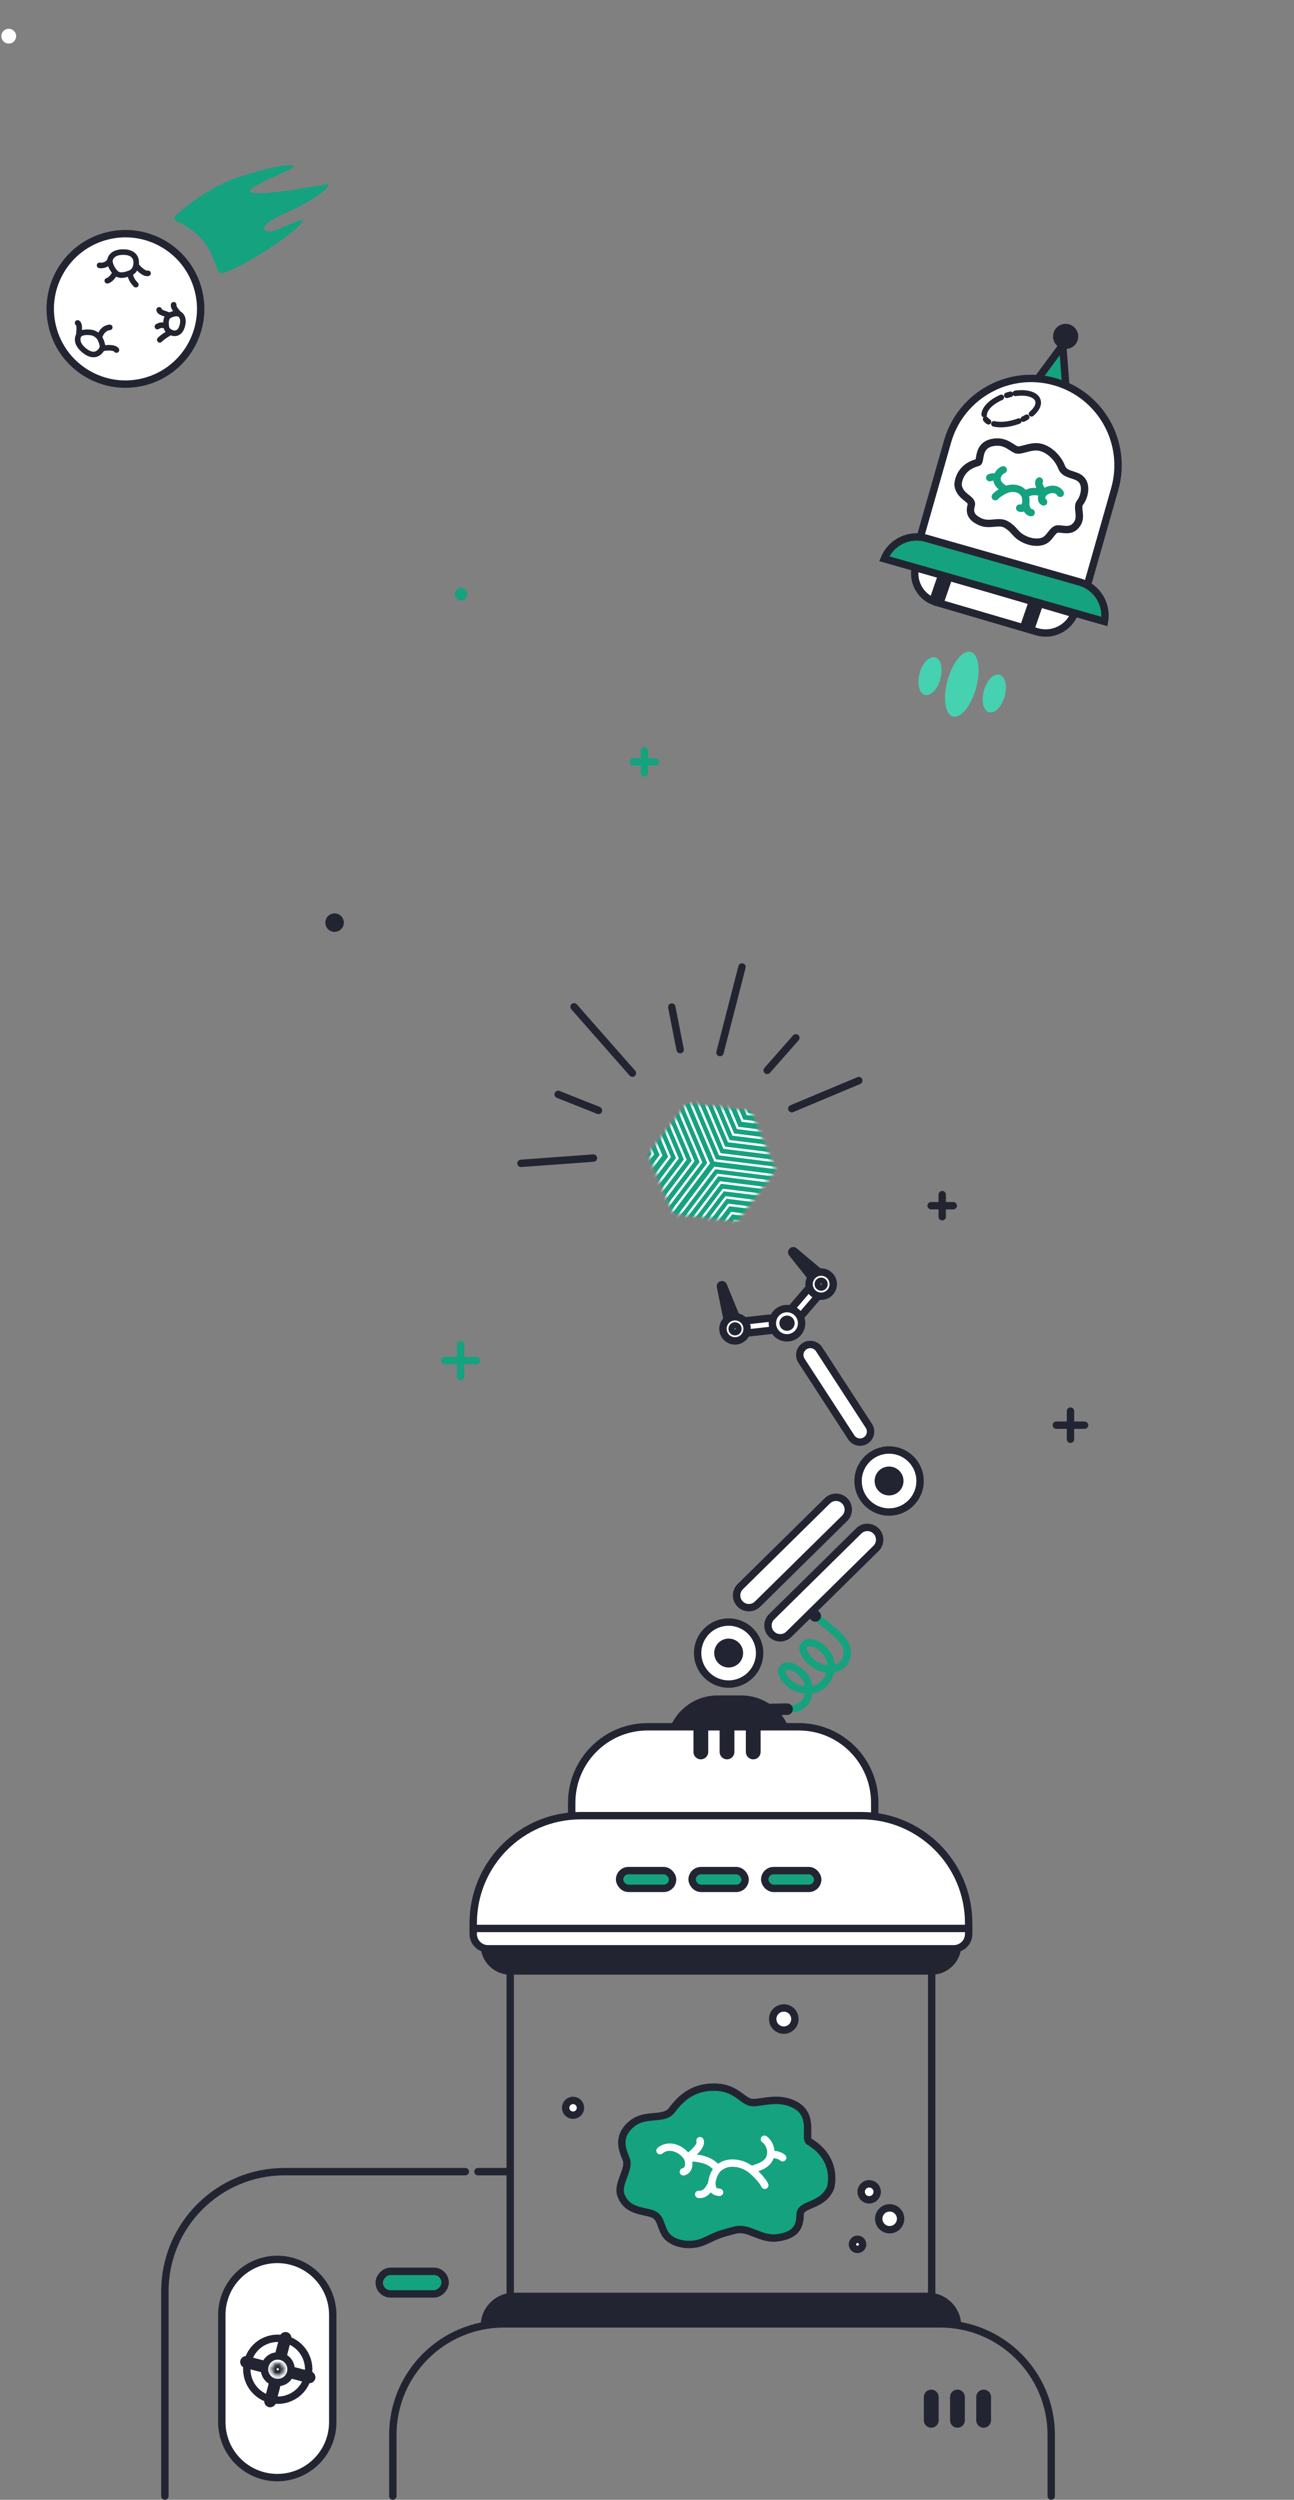 <svg width="350" height="676" viewBox="0 0 350 676" fill="none" xmlns="http://www.w3.org/2000/svg">
<rect x="0" y="0" width="350" height="676" fill="#808080" stroke="none"/>
<circle cx="124.702" cy="160.702" r="1.702" fill="#15A27F"/>
<path d="M200.508 459.487H194.059C187 459.487 181.277 465.209 181.276 472.268C181.276 473.619 182.371 474.714 183.722 474.714H210.844C212.194 474.714 213.289 473.619 213.289 472.268C213.289 465.209 207.567 459.487 200.508 459.487Z" fill="#222531" stroke="#222531" stroke-width="2" stroke-linecap="round"/>
<path d="M251 621H139C134.92 621 131.557 624.054 131.064 628H258.936C258.46 624.188 255.304 621.208 251.412 621.011L251 621Z" fill="#222531" stroke="#222531" stroke-width="2" stroke-linecap="round"/>
<path d="M252 533H138C134.474 533 131.558 530.392 131.072 527H258.928C258.442 530.392 255.526 533 252 533Z" fill="#222531" stroke="#222531" stroke-width="2" stroke-linecap="round"/>
<path d="M210.945 462.077C213.487 462.273 216.614 462.468 218.178 459.732C218.938 458.402 219.116 455.074 217.592 453.281C214.268 449.371 210.86 450.147 211.532 452.499C212.705 456.604 220.9 459.732 224.043 453.672C225.939 450.016 224.043 447.025 222.088 445.462C220.133 443.898 217.641 443.702 217.201 445.462C217.005 446.243 218.027 448.495 220.133 449.958C223.652 452.401 227.952 451.521 228.93 448.394C230.273 444.093 225.997 441.552 219.742 436.469" stroke="#15A27F" stroke-width="2"/>
<path d="M228.489 405.893C227.201 404.586 225.098 404.57 223.791 405.857L200.228 429.066C198.921 430.354 198.905 432.457 200.193 433.765C201.48 435.072 203.584 435.088 204.891 433.8L228.453 410.591C229.76 409.304 229.776 407.2 228.489 405.893Z" fill="white" stroke="#222531" stroke-width="2" stroke-linecap="round"/>
<path d="M236.973 414.036C235.686 412.729 233.582 412.713 232.275 414.001L208.713 437.21C207.405 438.498 207.389 440.601 208.677 441.908C209.965 443.215 212.068 443.231 213.375 441.944L236.938 418.735C238.245 417.447 238.261 415.344 236.973 414.036Z" fill="white" stroke="#222531" stroke-width="2" stroke-linecap="round"/>
<path d="M217.618 364.036C218.934 363.181 220.694 363.555 221.549 364.871L235.011 385.598C235.866 386.914 235.491 388.673 234.175 389.528C232.859 390.383 231.1 390.009 230.245 388.694L216.783 367.967C215.928 366.651 216.302 364.89 217.618 364.036Z" fill="white" stroke="#222531" stroke-width="2" stroke-linecap="round"/>
<circle cx="9.383" cy="9.383" r="8.383" transform="matrix(-1 0 0 1 206.461 437.648)" fill="white" stroke="#222531" stroke-width="2" stroke-linecap="round"/>
<circle cx="4" cy="4" r="3" transform="matrix(-1 0 0 1 216 542)" fill="white" stroke="#222531" stroke-width="2" stroke-linecap="round"/>
<circle cx="3.166" cy="3.166" r="2.166" transform="matrix(-1 0 0 1 238.258 589.558)" fill="white" stroke="#222531" stroke-width="2" stroke-linecap="round"/>
<circle cx="3.957" cy="3.957" r="2.957" transform="matrix(-1 0 0 1 244.594 596.056)" fill="white" stroke="#222531" stroke-width="2" stroke-linecap="round"/>
<circle cx="2.374" cy="2.374" r="1.374" transform="matrix(-1 0 0 1 234.312 604.554)" fill="white" stroke="#222531" stroke-width="2" stroke-linecap="round"/>
<circle cx="3" cy="3" r="2" transform="matrix(-1 0 0 1 158 567)" fill="white" stroke="#222531" stroke-width="2" stroke-linecap="round"/>
<circle cx="3.91" cy="3.91" r="2.91" transform="matrix(-1 0 0 1 201 443.114)" fill="#222531" stroke="#222531" stroke-width="2" stroke-linecap="round"/>
<circle cx="9.383" cy="9.383" r="8.383" transform="matrix(-1 0 0 1 249.859 391.118)" fill="white" stroke="#222531" stroke-width="2" stroke-linecap="round"/>
<circle cx="3.91" cy="3.91" r="2.91" transform="matrix(-1 0 0 1 244.383 396.584)" fill="#222531" stroke="#222531" stroke-width="2" stroke-linecap="round"/>
<path d="M214.784 355.541C214.086 354.943 214.005 353.892 214.603 353.194L218.889 348.194C219.487 347.496 220.538 347.415 221.237 348.014C221.935 348.612 222.015 349.663 221.417 350.361L217.131 355.361C216.533 356.059 215.482 356.14 214.784 355.541Z" fill="white" stroke="#222531" stroke-width="2" stroke-linecap="round"/>
<path d="M214.316 338.306C214.232 338.367 214.177 338.446 214.153 338.521C214.131 338.587 214.124 338.677 214.175 338.802C214.19 338.839 214.211 338.873 214.235 338.904L220.448 346.681C221 347.372 222.046 347.386 222.615 346.709C223.113 346.117 223.037 345.233 222.445 344.735L214.83 338.324C214.727 338.237 214.639 338.218 214.57 338.218C214.491 338.218 214.399 338.245 214.316 338.306Z" fill="#222531" stroke="#222531" stroke-width="2" stroke-linecap="round"/>
<circle cx="222.106" cy="347.267" r="3.269" transform="rotate(-78.195 222.106 347.267)" fill="white" stroke="#222531" stroke-width="2" stroke-linecap="round"/>
<circle cx="222.105" cy="347.266" r="1" transform="rotate(-78.195 222.105 347.266)" fill="#15A27F" stroke="#222531" stroke-width="1.557" stroke-linecap="round"/>
<path d="M209.768 357.958C209.667 357.044 208.844 356.385 207.93 356.486L201.385 357.209C200.471 357.31 199.812 358.133 199.913 359.047C200.014 359.961 200.837 360.62 201.751 360.519L208.296 359.796C209.21 359.695 209.869 358.872 209.768 357.958Z" fill="white" stroke="#222531" stroke-width="2" stroke-linecap="round"/>
<path d="M195.099 347.451C195.194 347.408 195.289 347.398 195.367 347.414C195.433 347.427 195.515 347.464 195.599 347.572C195.622 347.602 195.641 347.635 195.656 347.67L199.676 357.487C200.012 358.307 199.519 359.231 198.65 359.408C197.885 359.564 197.138 359.069 196.983 358.304L194.866 347.909L194.855 347.818C194.852 347.735 194.873 347.675 194.897 347.63C194.935 347.561 195.005 347.495 195.099 347.451Z" fill="#222531" stroke="#222531" stroke-width="2" stroke-linecap="round"/>
<circle cx="4.269" cy="4.269" r="3.269" transform="matrix(-0.924 -0.383 -0.383 0.924 204.391 357.035)" fill="white" stroke="#222531" stroke-width="2" stroke-linecap="round"/>
<circle cx="1.779" cy="1.779" r="1" transform="matrix(-0.924 -0.383 -0.383 0.924 201.141 358.389)" fill="#15A27F" stroke="#222531" stroke-width="1.557" stroke-linecap="round"/>
<circle cx="4.957" cy="4.957" r="3.957" transform="matrix(-1 0 0 1 217.82 352.873)" fill="white" stroke="#222531" stroke-width="2" stroke-linecap="round"/>
<circle cx="2.065" cy="2.065" r="1.065" transform="matrix(-1 0 0 1 214.938 355.761)" fill="#222531" stroke="#222531" stroke-width="2" stroke-linecap="round"/>
<path d="M219.409 438.117C220.029 438.719 221.019 438.704 221.621 438.085C222.223 437.465 222.208 436.475 221.589 435.873L220.747 435.056L218.568 437.3L219.409 438.117Z" fill="#222531"/>
<path d="M212.921 463.764C213.784 463.749 214.472 463.036 214.457 462.173C214.442 461.309 213.729 460.621 212.866 460.637L206.406 460.751L206.461 463.878L212.921 463.764Z" fill="#222531"/>
<path d="M175.186 466.962H216.042C227.393 466.962 236.595 476.164 236.595 487.515V508.02H154.633V487.515C154.633 476.341 163.549 467.25 174.655 466.969L175.186 466.962Z" fill="white" stroke="#222531" stroke-width="2" stroke-linecap="round"/>
<path d="M157.062 491H232.938C248.988 491 262 504.012 262 520.062V523C262 525.209 260.209 527 258 527H132C129.791 527 128 525.209 128 523V520.062C128 504.012 141.012 491 157.062 491Z" fill="white" stroke="#222531" stroke-width="2" stroke-linecap="round"/>
<path d="M262 521.5H127.992" stroke="#222531" stroke-width="2" stroke-linecap="round"/>
<path d="M284.333 675V658.488C284.333 641.886 270.874 628.426 254.271 628.426H136.312C119.709 628.426 106.25 641.886 106.25 658.488V675" stroke="#222531" stroke-width="2" stroke-linecap="round"/>
<path d="M138 529V627M252 529V627" stroke="#222531" stroke-width="2" stroke-linecap="round"/>
<path d="M215.342 569.373C210.398 566.497 205.293 569.065 202.983 568.51C200.673 567.954 198.826 564.401 193.096 564.401C187.366 564.401 184.066 567.483 181.796 570.564C179.526 573.645 174.637 571.12 170.764 574.437C166.891 577.754 168.244 581.177 169.37 583.916C170.496 586.655 166.679 590.59 168.024 593.845C169.362 597.08 171.997 597.642 175.365 598.361L175.429 598.375C178.827 599.1 178.301 601.205 179.848 603.975C181.396 606.746 186.569 607.933 190.577 606.063C194.584 604.194 194.861 604.116 198.746 603.089C202.63 602.062 205.675 605.828 210.398 605.143C215.122 604.458 216.401 602.233 216.401 598.98C216.401 595.728 222.369 596.937 224.645 591.64C224.645 591.64 226.995 583.998 218.873 579.123C217.461 578.275 220.286 572.249 215.342 569.373Z" fill="#15A27F" stroke="#222531" stroke-width="2"/>
<path d="M206.758 578.502C207.581 579.078 208.792 580.682 208.437 582.773M208.437 582.773C207.943 585.681 204.422 586.227 203.204 586.772M208.437 582.773C208.997 582.592 210.431 582.483 211.695 583.5M203.204 586.772C201.822 585.681 200.143 584.954 198.07 584.954C196.589 584.954 195.305 585.409 194.021 586.59M203.204 586.772C203.895 587.317 206.166 589.407 206.857 590.952M192.54 590.316C192.54 592.497 193.528 592.769 194.614 592.86M192.54 590.316C192.145 591.467 190.882 593.696 188.986 593.406M192.54 590.316C192.54 589.861 192.853 588.058 194.021 586.59M194.021 586.59C193.957 585.98 192.047 584.5 190.664 584.137C188.527 583.391 185.925 583.5 185.925 583.5M185.925 583.5C186.544 584.696 186.517 586.954 184.839 587.317M185.925 583.5C185.925 583.5 190.059 580.543 189.338 578.891M185.925 583.5C184.938 581.592 181.284 579.32 178.52 581.592" stroke="white" stroke-width="2" stroke-linecap="round"/>
<path d="M203.734 467.465V473.767" stroke="#222531" stroke-width="4" stroke-linecap="round"/>
<path d="M266.055 648.213V654.515" stroke="#222531" stroke-width="4" stroke-linecap="round"/>
<path d="M196.641 467.465V473.767" stroke="#222531" stroke-width="4" stroke-linecap="round"/>
<path d="M258.969 648.213V654.515" stroke="#222531" stroke-width="4" stroke-linecap="round"/>
<path d="M189.562 467.465V473.767" stroke="#222531" stroke-width="4" stroke-linecap="round"/>
<path d="M251.883 648.213V654.515" stroke="#222531" stroke-width="4" stroke-linecap="round"/>
<rect x="167.586" y="505.856" width="14.333" height="4.805" rx="2.403" fill="#15A27F" stroke="#222531" stroke-width="2"/>
<rect x="187.203" y="505.856" width="14.333" height="4.805" rx="2.403" fill="#15A27F" stroke="#222531" stroke-width="2"/>
<rect x="206.844" y="505.856" width="14.333" height="4.805" rx="2.403" fill="#15A27F" stroke="#222531" stroke-width="2"/>
<circle cx="90.5" cy="249.5" r="2.5" fill="#222531"/>
<path d="M254.852 323.062V329.028" stroke="#222531" stroke-width="2" stroke-linecap="round"/>
<path d="M251.852 326.049H257.831" stroke="#222531" stroke-width="2" stroke-linecap="round"/>
<path d="M174.297 203.044V209.009" stroke="#15A27F" stroke-width="2" stroke-linecap="round"/>
<path d="M171.297 206.031H177.276" stroke="#15A27F" stroke-width="2" stroke-linecap="round"/>
<path d="M289.539 381.589V389.205" stroke="#222531" stroke-width="2" stroke-linecap="round"/>
<path d="M285.719 385.404H293.352" stroke="#222531" stroke-width="2" stroke-linecap="round"/>
<path d="M124.586 363.636V372.228" stroke="#15A27F" stroke-width="2" stroke-linecap="round"/>
<path d="M120.273 367.934H128.885" stroke="#15A27F" stroke-width="2" stroke-linecap="round"/>
<path d="M155.266 272.264L171.053 290.205" stroke="#222531" stroke-width="2" stroke-linecap="round"/>
<path d="M200.695 261.493L194.745 284.638" stroke="#222531" stroke-width="2" stroke-linecap="round"/>
<path d="M140.922 314.602L160.517 313.169" stroke="#222531" stroke-width="2" stroke-linecap="round"/>
<path d="M232.281 292.218L214.162 299.816" stroke="#222531" stroke-width="2" stroke-linecap="round"/>
<path d="M150.977 295.947L161.87 300.281" stroke="#222531" stroke-width="2" stroke-linecap="round"/>
<path d="M215.258 280.655L207.509 289.453" stroke="#222531" stroke-width="2" stroke-linecap="round"/>
<path d="M181.703 272.339L183.966 283.842" stroke="#222531" stroke-width="2" stroke-linecap="round"/>
<path d="M185.794 298.378L202.957 300.505L209.696 316.432L199.272 330.232L182.11 328.104L175.371 312.177L185.794 298.378Z" fill="#15A27F"/>
<mask id="mask0_9119_45123" style="mask-type:alpha" maskUnits="userSpaceOnUse" x="175" y="298" width="35" height="33">
<path d="M185.794 298.378L202.957 300.505L209.696 316.432L199.272 330.232L182.11 328.104L175.371 312.177L185.794 298.378Z" fill="#46D1B0"/>
</mask>
<g mask="url(#mask0_9119_45123)">
<path d="M168.138 296.561L185.301 298.688L192.04 314.615L181.616 328.415L164.453 326.287L157.714 310.36L168.138 296.561Z" fill="white"/>
<path d="M167.388 296.461L184.551 298.588L191.29 314.515L180.866 328.315L163.703 326.187L156.964 310.26L167.388 296.461Z" fill="#15A27F"/>
<path d="M166.068 296.306L183.23 298.434L189.969 314.361L179.546 328.16L162.383 326.033L155.644 310.106L166.068 296.306Z" fill="white"/>
<path d="M165.318 296.207L182.48 298.335L189.219 314.261L178.796 328.061L161.633 325.934L154.894 310.007L165.318 296.207Z" fill="#15A27F"/>
<path d="M163.95 295.947L181.113 298.075L187.852 314.002L177.429 327.801L160.266 325.674L153.527 309.747L163.95 295.947Z" fill="white"/>
<path d="M163.193 295.848L180.355 297.976L187.094 313.903L176.671 327.702L159.508 325.575L152.769 309.648L163.193 295.848Z" fill="#15A27F"/>
<path d="M161.818 295.583L178.98 297.71L185.719 313.637L175.296 327.437L158.133 325.309L151.394 309.382L161.818 295.583Z" fill="white"/>
<path d="M161.075 295.484L178.238 297.611L184.977 313.538L174.554 327.338L157.391 325.21L150.652 309.283L161.075 295.484Z" fill="#15A27F"/>
<path d="M159.7 295.218L176.863 297.345L183.602 313.272L173.179 327.072L156.016 324.945L149.277 309.018L159.7 295.218Z" fill="white"/>
<path d="M158.95 295.119L176.113 297.246L182.852 313.173L172.429 326.973L155.266 324.846L148.527 308.919L158.95 295.119Z" fill="#15A27F"/>
<path d="M157.568 294.841L174.73 296.968L181.469 312.895L171.046 326.695L153.883 324.568L147.144 308.641L157.568 294.841Z" fill="white"/>
<path d="M156.818 294.742L173.98 296.87L180.719 312.797L170.296 326.596L153.133 324.469L146.394 308.542L156.818 294.742Z" fill="#15A27F"/>
<path d="M155.263 294.402L172.426 296.529L179.165 312.456L168.741 326.256L151.578 324.129L144.839 308.202L155.263 294.402Z" fill="white"/>
<path d="M154.513 294.302L171.676 296.43L178.415 312.357L167.991 326.156L150.828 324.029L144.089 308.102L154.513 294.302Z" fill="#15A27F"/>
<path d="M153.029 294.092L170.191 296.22L176.93 312.147L166.507 325.946L149.344 323.819L142.605 307.892L153.029 294.092Z" fill="white"/>
<path d="M152.279 293.993L169.441 296.121L176.18 312.048L165.757 325.847L148.594 323.72L141.855 307.793L152.279 293.993Z" fill="#15A27F"/>
<path d="M196.893 284.389L186.47 298.189L193.209 314.116L210.371 316.243L220.795 302.443L214.056 286.516L196.893 284.389Z" fill="white"/>
<path d="M197.331 283.783L186.907 297.583L193.646 313.51L210.809 315.637L221.233 301.837L214.494 285.91L197.331 283.783Z" fill="#15A27F"/>
<path d="M198.151 282.718L187.728 296.518L194.467 312.445L211.629 314.572L222.053 300.772L215.314 284.845L198.151 282.718Z" fill="white"/>
<path d="M198.596 282.113L188.173 295.913L194.912 311.84L212.075 313.967L222.498 300.167L215.759 284.24L198.596 282.113Z" fill="#15A27F"/>
<path d="M199.37 280.95L188.946 294.75L195.685 310.677L212.848 312.804L223.272 299.005L216.533 283.078L199.37 280.95Z" fill="white"/>
<path d="M199.815 280.345L189.392 294.144L196.131 310.071L213.293 312.198L223.717 298.399L216.978 282.472L199.815 280.345Z" fill="#15A27F"/>
<path d="M200.589 279.17L190.165 292.969L196.904 308.896L214.067 311.024L224.49 297.224L217.751 281.297L200.589 279.17Z" fill="white"/>
<path d="M201.026 278.564L190.603 292.363L197.342 308.29L214.504 310.418L224.928 296.618L218.189 280.691L201.026 278.564Z" fill="#15A27F"/>
<path d="M201.792 277.395L191.368 291.195L198.107 307.122L215.27 309.249L225.694 295.45L218.954 279.523L201.792 277.395Z" fill="white"/>
<path d="M202.245 276.789L191.821 290.589L198.56 306.516L215.723 308.643L226.147 294.844L219.408 278.917L202.245 276.789Z" fill="#15A27F"/>
<path d="M203.003 275.608L192.579 289.408L199.318 305.335L216.481 307.462L226.904 293.662L220.165 277.735L203.003 275.608Z" fill="white"/>
<path d="M203.456 275.002L193.032 288.802L199.771 304.729L216.934 306.856L227.358 293.057L220.619 277.13L203.456 275.002Z" fill="#15A27F"/>
<path d="M204.292 273.641L193.868 287.441L200.607 303.368L217.77 305.495L228.194 291.696L221.454 275.769L204.292 273.641Z" fill="white"/>
<path d="M204.737 273.035L194.313 286.835L201.053 302.762L218.215 304.889L228.639 291.09L221.9 275.163L204.737 273.035Z" fill="#15A27F"/>
<path d="M205.62 271.823L195.196 285.623L201.935 301.55L219.098 303.677L229.522 289.877L222.783 273.95L205.62 271.823Z" fill="white"/>
<path d="M206.073 271.218L195.649 285.017L202.388 300.944L219.551 303.072L229.975 289.272L223.236 273.345L206.073 271.218Z" fill="#15A27F"/>
<path d="M189.492 345.213L182.758 329.285L193.186 315.488L210.348 317.62L217.082 333.549L206.654 347.346L189.492 345.213Z" fill="white"/>
<path d="M189.781 345.912L183.047 329.983L193.475 316.186L210.637 318.318L217.371 334.247L206.944 348.044L189.781 345.912Z" fill="#15A27F"/>
<path d="M190.305 347.124L183.57 331.195L193.998 317.398L211.16 319.53L217.895 335.459L207.467 349.256L190.305 347.124Z" fill="white"/>
<path d="M190.586 347.823L183.852 331.894L194.279 318.097L211.441 320.23L218.176 336.158L207.748 349.955L190.586 347.823Z" fill="#15A27F"/>
<path d="M191.047 349.153L184.313 333.224L194.74 319.427L211.902 321.56L218.637 337.489L208.209 351.285L191.047 349.153Z" fill="white"/>
<path d="M191.336 349.851L184.602 333.922L195.029 320.126L212.191 322.258L218.926 338.187L208.498 351.983L191.336 349.851Z" fill="#15A27F"/>
<path d="M191.805 351.18L185.07 335.251L195.498 321.454L212.66 323.586L219.395 339.515L208.967 353.312L191.805 351.18Z" fill="white"/>
<path d="M192.086 351.879L185.352 335.95L195.779 322.153L212.941 324.286L219.676 340.215L209.248 354.011L192.086 351.879Z" fill="#15A27F"/>
<path d="M192.531 353.196L185.797 337.267L196.225 323.471L213.387 325.603L220.121 341.532L209.694 355.329L192.531 353.196Z" fill="white"/>
<path d="M192.821 353.895L186.086 337.966L196.514 324.169L213.676 326.301L220.41 342.23L209.983 356.027L192.821 353.895Z" fill="#15A27F"/>
<path d="M193.281 355.224L186.547 339.295L196.975 325.499L214.137 327.631L220.871 343.56L210.444 357.356L193.281 355.224Z" fill="white"/>
<path d="M193.571 355.923L186.836 339.994L197.264 326.197L214.426 328.33L221.16 344.259L210.733 358.055L193.571 355.923Z" fill="#15A27F"/>
<path d="M194.063 357.432L187.328 341.503L197.756 327.706L214.918 329.838L221.652 345.767L211.225 359.564L194.063 357.432Z" fill="white"/>
<path d="M194.336 358.13L187.602 342.202L198.029 328.405L215.191 330.537L221.926 346.466L211.498 360.263L194.336 358.13Z" fill="#15A27F"/>
<path d="M194.891 359.528L188.156 343.599L198.584 329.803L215.746 331.935L222.481 347.864L212.053 361.661L194.891 359.528Z" fill="white"/>
<path d="M195.18 360.227L188.445 344.298L198.873 330.501L216.035 332.633L222.77 348.562L212.342 362.359L195.18 360.227Z" fill="#15A27F"/>
</g>
<path d="M137.203 587.269H129.277M44.6 675V619.615C44.6 601.751 59.081 587.269 76.945 587.269H125.863" stroke="#222531" stroke-width="2" stroke-linecap="round"/>
<rect x="-1" y="1" width="17.827" height="6.111" rx="3.055" transform="matrix(-1 0 0 1 119.398 613.222)" fill="#15A27F" stroke="#222531" stroke-width="2"/>
<path d="M75 611C66.716 611 60 617.716 60 626V655C60 663.284 66.716 670 75 670C83.284 670 90 663.284 90 655V626C90 617.716 83.284 611 75 611Z" fill="white" stroke="#222531" stroke-width="2"/>
<path d="M68.752 646.12C71.751 649.647 77.035 650.078 80.552 647.087C84.07 644.097 84.495 638.814 81.496 635.287C78.497 631.76 73.214 631.329 69.696 634.319C66.178 637.31 65.753 642.593 68.752 646.12Z" fill="white" stroke="#222531" stroke-width="2"/>
<rect x="-0.577" y="-0.989" width="1.62" height="5.939" rx="0.81" transform="matrix(0.254 -0.967 -0.967 -0.254 70.519 640.03)" fill="white" stroke="#222531" stroke-width="1.62"/>
<rect x="-0.577" y="-0.989" width="1.62" height="5.939" rx="0.81" transform="matrix(0.254 -0.967 -0.967 -0.254 83.472 643.035)" fill="white" stroke="#222531" stroke-width="1.62"/>
<rect x="-0.989" y="0.577" width="1.62" height="5.939" rx="0.81" transform="matrix(-0.967 -0.254 -0.254 0.967 74.365 643.819)" fill="white" stroke="#222531" stroke-width="1.62"/>
<rect x="-0.989" y="0.577" width="1.62" height="5.939" rx="0.81" transform="matrix(-0.967 -0.254 -0.254 0.967 77.38 630.856)" fill="white" stroke="#222531" stroke-width="1.62"/>
<path d="M72.391 643.029C73.68 644.545 75.95 644.729 77.46 643.445C78.971 642.161 79.154 639.891 77.865 638.375C76.576 636.859 74.306 636.675 72.796 637.959C71.285 639.243 71.101 641.512 72.391 643.029Z" fill="white" stroke="#222531" stroke-width="2"/>
<mask id="path-121-inside-1_9119_45123" fill="white">
<ellipse cx="1.683" cy="1.68" rx="1.683" ry="1.68" transform="matrix(0.648 0.762 0.762 -0.648 72.75 640.512)"/>
</mask>
<ellipse cx="1.683" cy="1.68" rx="1.683" ry="1.68" transform="matrix(0.648 0.762 0.762 -0.648 72.75 640.512)" fill="white"/>
<path d="M76.21 641.988L74.915 640.464C74.778 640.581 74.765 640.782 74.876 640.913L76.4 639.618L77.924 638.322C79.239 639.869 79.057 642.193 77.506 643.511L76.21 641.988ZM76.4 639.618L74.876 640.913C74.987 641.044 75.188 641.064 75.326 640.947L74.03 639.424L72.734 637.9C74.285 636.582 76.609 636.775 77.924 638.322L76.4 639.618ZM74.03 639.424L75.326 640.947C75.463 640.831 75.475 640.629 75.364 640.498L73.84 641.794L72.316 643.089C71.001 641.542 71.183 639.218 72.734 637.9L74.03 639.424ZM73.84 641.794L75.364 640.498C75.253 640.368 75.052 640.348 74.915 640.464L76.21 641.988L77.506 643.511C75.955 644.83 73.632 644.636 72.316 643.089L73.84 641.794Z" fill="#222531" mask="url(#path-121-inside-1_9119_45123)"/>
<circle cx="33.933" cy="83.532" r="20.341" transform="rotate(-14.057 33.933 83.532)" fill="white" stroke="#222531" stroke-width="2"/>
<path d="M31.171 73.683C32.321 74.978 34.284 74.21 35.27 73.809M31.171 73.683C30.879 74.323 30.041 75.667 29.02 75.922M31.171 73.683C30.227 72.62 29.75 71.527 29.697 70.503M36.783 71.729C37.067 70.157 36.537 68.04 33.012 68.173C31.353 68.233 29.981 68.931 29.697 70.503M36.783 71.729C36.652 72.45 36.306 73.386 35.27 73.809M36.783 71.729C37.444 72.564 39.02 74.169 40.041 73.913M35.27 73.809C35.159 74.269 35.299 75.551 36.744 76.989M29.697 70.503C28.953 71.725 27.637 71.873 26.931 71.763" stroke="#222531" stroke-width="1.509" stroke-linecap="round"/>
<path d="M45.837 85.312C44.703 85.908 44.872 87.515 44.968 88.324M45.837 85.312C45.44 84.969 43.035 84.599 43.048 83.792M45.837 85.312C46.768 84.824 47.632 84.688 48.366 84.851M46.15 89.858C47.207 90.38 48.805 90.408 49.382 87.769C49.655 86.528 49.423 85.373 48.366 84.851M46.15 89.858C45.665 89.618 45.069 89.176 44.968 88.324M46.15 89.858C45.434 90.182 43.838 91.211 43.218 91.9M44.968 88.324C44.663 88.151 43.873 87.537 42.581 88.322M48.366 84.851C47.644 84.057 46.764 82.919 46.975 82.418" stroke="#222531" stroke-width="1.509" stroke-linecap="round"/>
<path d="M27.619 94.24C26.899 95.632 25.21 96.919 22.515 94.55C21.245 93.436 20.585 92.017 21.305 90.626M27.619 94.24C27.949 93.602 27.418 92.182 26.855 91.19M27.619 94.24C28.64 94.024 30.846 93.804 31.496 94.657M26.855 91.19C26.012 90.334 25.383 89.957 24.296 89.877C23.052 89.785 21.962 89.873 21.305 90.626M26.855 91.19C27.045 90.765 27.688 88.703 29.689 88.527M21.305 90.626C21.453 89.208 21.608 87.693 20.987 87.323" stroke="#222531" stroke-width="1.509" stroke-linecap="round"/>
<path d="M63.575 48.22C56.82 50.519 47.193 57.822 47.114 58.996C47.036 60.171 51.07 60.383 55.067 65.275C57.899 68.74 58.63 73.732 59.607 73.854C60.583 73.975 63.949 72.552 68.617 69.799C74.898 66.094 80.925 61.563 81.804 59.903C82.683 58.242 74.698 62.634 72.933 62.589C70.408 62.525 70.621 60.562 76.719 57.843C87.081 53.223 90.16 49.67 88.376 49.864C86.592 50.057 65.067 54.177 67.978 51.169C70.308 48.762 80.989 45.449 79.215 44.81C77.44 44.171 70.33 45.921 63.575 48.22Z" fill="#15A27F"/>
<circle cx="2" cy="2" r="2" transform="matrix(-0.997 0.083 0.083 0.997 4.195 7.625)" fill="white"/>
<path d="M262.558 176.299C264.684 176.886 265.328 181.272 263.996 186.095C262.665 190.918 259.863 194.352 257.737 193.766C255.611 193.179 254.967 188.794 256.298 183.971C257.629 179.147 260.432 175.712 262.558 176.299ZM252.949 177.754C254.5 178.182 255.13 180.804 254.356 183.61C253.581 186.416 251.694 188.344 250.143 187.916C248.592 187.487 247.963 184.865 248.738 182.059C249.512 179.253 251.397 177.325 252.949 177.754ZM270.331 182.453C271.883 182.881 272.513 185.503 271.738 188.31C270.963 191.116 269.078 193.043 267.527 192.615C265.975 192.187 265.345 189.565 266.12 186.759C266.895 183.953 268.78 182.025 270.331 182.453Z" fill="#46D1B0"/>
<path d="M288.273 104.256L287.435 93.319L280.941 102.096L284.671 102.865L288.273 104.256Z" fill="#15A27F"/>
<path d="M288.272 104.256L287.435 93.319L280.941 102.096" stroke="#222531" stroke-width="2"/>
<circle cx="288.23" cy="90.98" r="2.402" transform="rotate(15.905 288.23 90.98)" fill="#222531" stroke="#222531" stroke-width="2"/>
<path d="M285.34 103.241C297.824 106.798 305.06 119.803 301.502 132.287L294.032 158.502L248.823 145.619L256.293 119.404L256.467 118.822C260.257 106.696 273.051 99.739 285.34 103.241Z" fill="white" stroke="#222531" stroke-width="2"/>
<path d="M276.808 169.772L279.261 162.655L256.662 156.027L254.209 163.144L276.808 169.772ZM280.469 170.846C284.633 172.067 288.986 169.909 290.591 165.978L281.183 163.219L278.73 170.336L280.469 170.846ZM254.741 155.464L247.61 153.373C246.762 157.17 248.763 161.018 252.307 162.527L254.741 155.464Z" fill="white" stroke="#222531" stroke-width="2"/>
<path d="M250.509 145.561L292.026 157.392C296.712 158.727 299.554 163.377 298.735 168.072L239.178 151.101C240.957 146.68 245.824 144.226 250.509 145.561Z" fill="#15A27F" stroke="#222531" stroke-width="2"/>
<path d="M268.18 119.727C272.112 118.765 273.879 121.645 275.296 121.711C276.713 121.777 279.203 120.325 281.638 121.019C284.074 121.713 286.245 123.998 287.146 126.337C288.047 128.677 291.041 128.072 292.539 129.749C294.037 131.425 293.235 134.529 292.149 135.885C291.062 137.242 292.763 139.601 291.33 141.692C289.898 143.783 288.075 143.152 286.348 143.028C284.62 142.904 284.106 145.673 282.102 146.352C280.097 147.03 277.712 146.351 276.05 145.252C274.388 144.154 274.256 143.075 272.188 141.861C270.12 140.646 267.766 142.267 265.16 141.107C262.554 139.948 262.176 138.487 262.697 136.657C263.218 134.827 259.594 134.529 259.135 131.176C259.135 131.176 259.009 126.492 264.46 125.08C265.408 124.834 264.248 120.689 268.18 119.727Z" fill="white" stroke="#222531" stroke-width="2"/>
<path d="M271.338 127.052C270.777 127.256 269.825 127.998 269.678 129.278M269.678 129.278C269.473 131.057 271.373 131.943 271.971 132.458M269.678 129.278C269.392 129.081 268.599 128.786 267.715 129.178M271.971 132.458C272.934 132.043 274.004 131.889 275.176 132.223C276.014 132.461 276.664 132.934 277.193 133.831M271.971 132.458C271.489 132.665 269.857 133.52 269.209 134.312M277.41 136.247C277.047 137.521 276.443 137.521 275.814 137.4M277.41 136.247C277.442 136.983 277.785 138.49 278.905 138.625M277.41 136.247C277.486 135.981 277.609 134.877 277.193 133.831M277.193 133.831C277.331 133.484 278.658 132.928 279.5 132.938C280.832 132.847 282.285 133.33 282.285 133.33M282.285 133.33C281.736 133.929 281.375 135.252 282.264 135.735M282.285 133.33C282.285 133.33 280.44 130.935 281.123 130.086M282.285 133.33C283.161 132.373 285.605 131.634 286.79 133.408" stroke="#15A27F" stroke-width="2" stroke-linecap="round"/>
<ellipse cx="7.563" cy="3.823" rx="7.563" ry="3.823" transform="matrix(0.955 -0.296 -0.296 -0.955 267.422 116.424)" stroke="#222531" stroke-width="1.5" stroke-linecap="round" stroke-linejoin="round" stroke-dasharray="6.87 1.32 1.06 1.58"/>
</svg>
